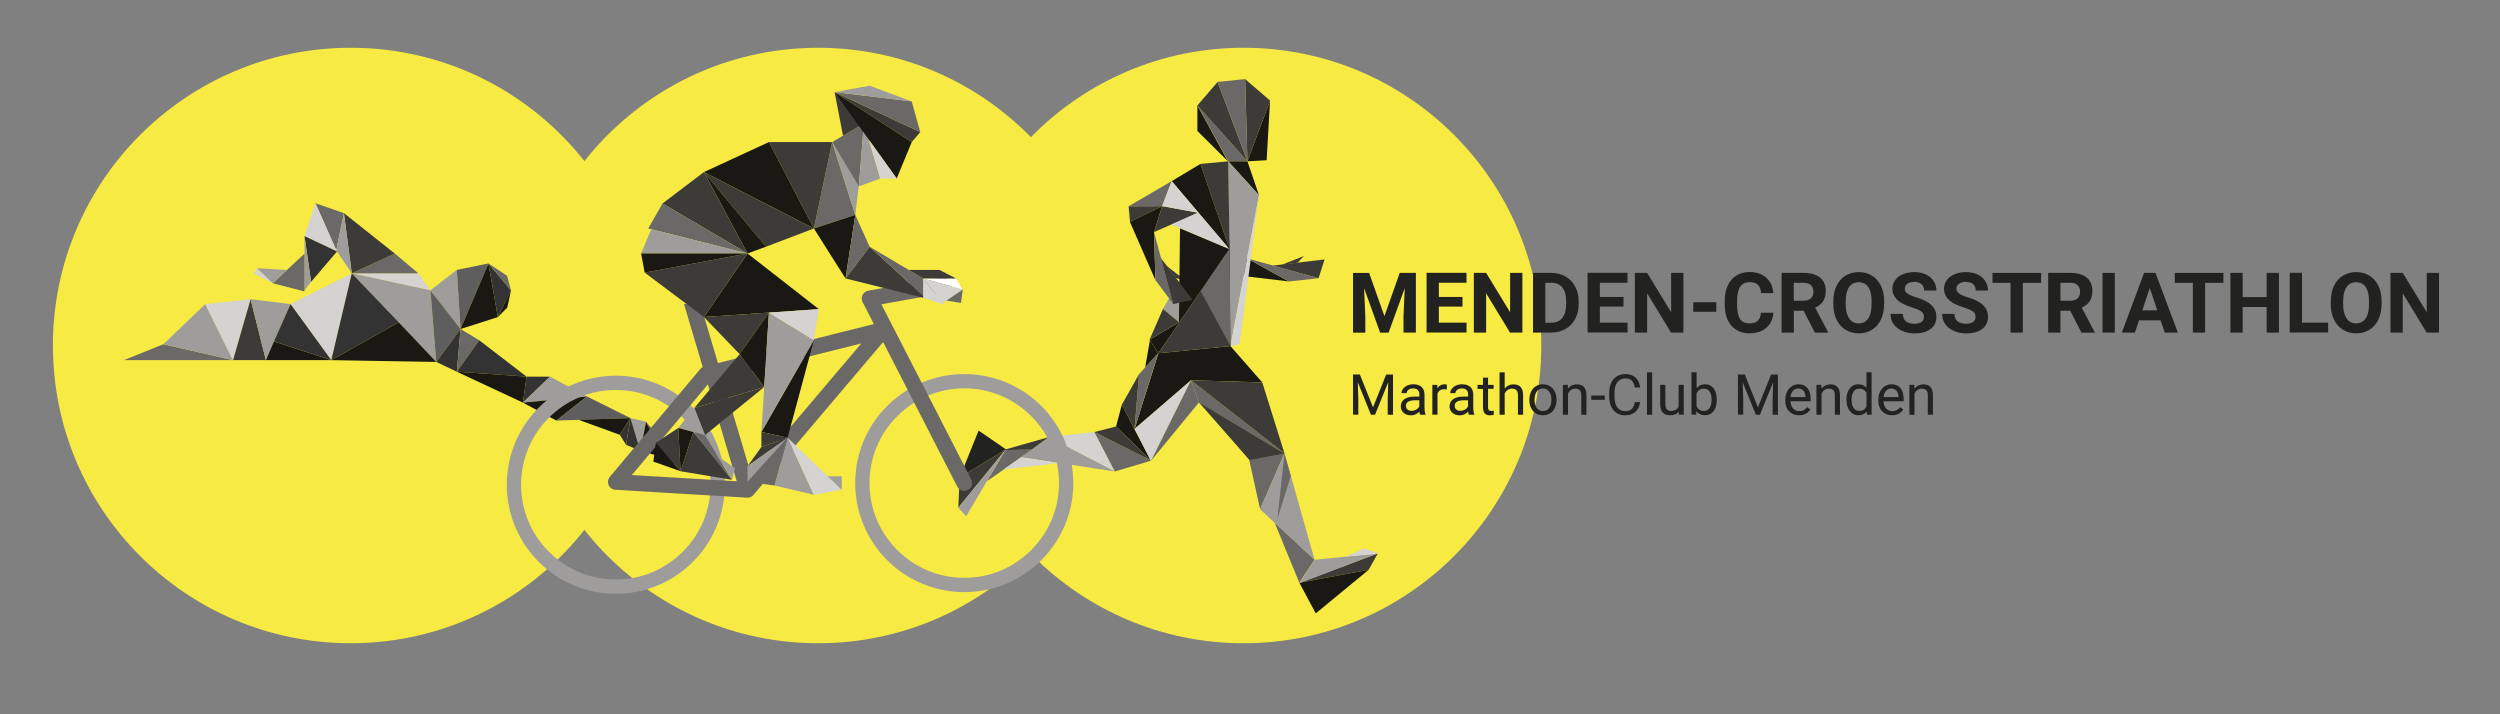 <?xml version="1.0" encoding="utf-8"?>
<!-- Generator: Adobe Illustrator 19.1.0, SVG Export Plug-In . SVG Version: 6.00 Build 0)  -->
<svg version="1.1" xmlns="http://www.w3.org/2000/svg" xmlns:xlink="http://www.w3.org/1999/xlink" x="0px" y="0px"
	 viewBox="0 0 3501.4 1000" style="enable-background:new 0 0 3501.4 1000;" xml:space="preserve">
<rect x="0" y="0" width="3501.4" height="1000" fill="#808080" stroke="none"/>
<style type="text/css">
	.st0{fill:#F7EA42;}
	.st1{fill:#9F9D9C;}
	.st2{fill:#191813;}
	.st3{fill:#6B6968;}
	.st4{fill:#3D3B38;}
	.st5{fill:#D5D3D2;}
	.st6{fill:#222221;}
	.st7{display:none;}
	.st8{display:inline;fill:#222221;}
	.st9{fill:#333333;}
	.st10{fill:#5E5E5E;}
	.st11{fill:none;stroke:#6B6968;stroke-width:22;stroke-linecap:round;stroke-linejoin:round;stroke-miterlimit:10;}
	.st12{fill:none;stroke:#6B6968;stroke-width:22;stroke-linejoin:round;stroke-miterlimit:10;}
	.st13{fill:#FFFFFF;}
</style>
<g id="Layer_3">
	<g>
		<circle class="st0" cx="491.1" cy="483.9" r="417"/>
	</g>
	<g>
		<circle class="st0" cx="1145.9" cy="483.9" r="417"/>
	</g>
	<g>
		<circle class="st0" cx="1741.7" cy="483.9" r="417"/>
	</g>
	<g>
		<g>
			<polyline class="st1" points="1628.8,432.7 1651.8,392.3 1651.1,451.2 1628.8,432.7 			"/>
		</g>
		<g>
			<polyline class="st2" points="1610.5,476.6 1603.9,514.5 1622.4,494.7 1610.5,476.6 			"/>
		</g>
		<g>
			<polyline class="st2" points="1677,147.7 1677,183.4 1719.8,225.9 			"/>
		</g>
		<g>
			<path class="st2" d="M1677,147.7"/>
		</g>
		<g>
			<polyline class="st2" points="1763.3,273.4 1747.1,225.9 1720.2,225.9 1763.3,273.4 			"/>
		</g>
		<g>
			<polyline class="st3" points="1720.2,225.9 1747.1,225.9 1677,147.7 1720.2,225.9 			"/>
		</g>
		<g>
			<polyline class="st2" points="1721.7,349 1684.2,404 1723.3,484.7 1721.7,349 			"/>
		</g>
		<g>
			<polygon class="st2" points="1747.1,225.9 1774,224.4 1778.8,140.9 			"/>
		</g>
		<g>
			<polygon class="st4" points="1677,147.7 1747.1,225.9 1705.4,114.7 			"/>
		</g>
		<g>
			<polyline class="st4" points="1743.9,110.8 1778.8,140.9 1747.1,225.9 1743.9,110.8 			"/>
		</g>
		<g>
			<polygon class="st3" points="1747.1,225.9 1705.4,114.7 1743.9,110.8 			"/>
		</g>
		<g>
			<polygon class="st4" points="1627.7,288.7 1582.7,311.2 1580.7,288.9 			"/>
		</g>
		<g>
			<polygon class="st2" points="1627.7,288.7 1616.3,325 1618.2,392.3 1582.6,311 			"/>
		</g>
		<g>
			<polygon class="st4" points="1678.2,298 1627.7,288.7 1616.3,325 			"/>
		</g>
		<g>
			<polygon class="st4" points="1647.1,389.6 1659.5,392.3 1633.3,371.9 			"/>
		</g>
		<g>
			<polygon class="st3" points="1643.3,426 1618.2,392.3 1616.3,325 			"/>
		</g>
		<g>
			<polygon class="st5" points="1468.9,612.2 1532.7,605.1 1561.4,660.3 			"/>
		</g>
		<g>
			<polygon class="st4" points="1344,668.9 1342.2,711 1408.8,629.3 			"/>
		</g>
		<g>
			<polygon class="st3" points="1446.5,629.1 1382.2,674 1408.8,629.3 			"/>
		</g>
		<g>
			<polygon class="st1" points="1429.7,640.4 1561.4,660.3 1468.9,612.2 			"/>
		</g>
		<g>
			<polygon class="st3" points="1561.4,660.3 1612.2,645.2 1532.7,605.1 			"/>
		</g>
		<g>
			<polygon class="st1" points="1342.2,711 1353.1,723.2 1408.6,629.4 			"/>
		</g>
		<g>
			<polygon class="st6" points="1408.8,629.3 1370.6,603 1344,668.9 			"/>
		</g>
		<g>
			<polyline class="st4" points="1408.8,629.3 1468.9,612.2 1445.2,629.3 1408.8,630.3 			"/>
		</g>
		<g>
			<polygon class="st5" points="1405.6,657.6 1482.9,648.5 1429.7,640.4 			"/>
		</g>
		<g>
			<polygon class="st2" points="1723.3,484.7 1767.9,535.6 1668.1,532.6 1589.1,600.7 1622.4,494.7 			"/>
		</g>
		<g>
			<polygon class="st3" points="1622.3,493.9 1595.3,524.1 1589.1,600.7 			"/>
		</g>
		<g>
			<polygon class="st4" points="1595.3,524.1 1571.2,566.8 1589,601 			"/>
		</g>
		<g>
			<polygon class="st2" points="1571.2,566.8 1563.1,597.3 1611.5,644.6 			"/>
		</g>
		<g>
			<polygon class="st4" points="1532.7,605.1 1563.1,597.3 1612.2,645.2 			"/>
		</g>
		<g>
			<polyline class="st5" points="1612.2,645.2 1668.1,532.6 1589.1,600.7 1612.2,645.9 			"/>
		</g>
		<g>
			<polygon class="st3" points="1668.1,532.6 1679.2,563.6 1612.2,645.2 			"/>
		</g>
		<g>
			<g>
				<polygon class="st4" points="1916.9,798 1929.8,775 1819.8,816.1 				"/>
			</g>
			<g>
				<polygon class="st2" points="1916.9,798 1842.8,859.1 1819.8,816.1 				"/>
			</g>
		</g>
		<g>
			<polygon class="st3" points="1841.1,783.9 1785.1,731.8 1819.8,816.1 			"/>
		</g>
		<g>
			<polygon class="st3" points="1749.5,643.7 1799,635 1764.9,713.2 			"/>
		</g>
		<g>
			<polygon class="st4" points="1706.7,593.4 1750,644.1 1799,635 			"/>
		</g>
		<g>
			<polygon class="st3" points="1668.1,532.6 1679.2,564.1 1799,635 			"/>
		</g>
		<g>
			<polygon class="st4" points="1679.2,563.6 1750,644.1 1799,635 			"/>
		</g>
		<g>
			<g>
				<polygon class="st1" points="1764.8,713.2 1841.2,784 1799,635 				"/>
			</g>
			<g>
				<polygon class="st3" points="1799,635 1789,727 1807.9,666.7 				"/>
			</g>
		</g>
		<g>
			<polygon class="st1" points="1841.2,784 1929.8,775 1819.8,817 			"/>
		</g>
		<g>
			<polyline class="st5" points="1929.8,775 1910.3,768 1885,779.5 1928,775.7 			"/>
		</g>
		<g>
			<polygon class="st2" points="1720.7,333.5 1746.2,361.7 1805.2,394.2 1717.1,383.7 			"/>
		</g>
		<g>
			<polygon class="st4" points="1846.7,389.7 1782.3,372 1855.2,363.3 			"/>
		</g>
		<g>
			<polygon class="st4" points="1817.5,367.9 1826.1,358.6 1795.2,370.8 			"/>
		</g>
		<g>
			<polygon class="st3" points="1846.9,389.7 1805.2,394.2 1746.2,361.7 			"/>
		</g>
		<g>
			<polyline class="st1" points="1723.3,484.7 1763.3,273.4 1720.2,225.9 1723.3,484.7 			"/>
		</g>
		<g>
			<path class="st1" d="M1619.8,493.7"/>
		</g>
		<g>
			<polygon class="st5" points="1736.3,481.9 1763.3,273.4 1723.3,484.7 			"/>
		</g>
		<g>
			<polygon class="st4" points="1720.2,225.9 1681.2,229.6 1722.1,349.2 			"/>
		</g>
		<g>
			<polygon class="st2" points="1681.2,229.6 1641,253.7 1722.1,349.2 			"/>
		</g>
		<g>
			<polygon class="st3" points="1641,253.7 1580.7,288.9 1627.7,288.7 			"/>
		</g>
		<g>
			<polygon class="st5" points="1678.6,298 1641,253.7 1627.7,288.7 			"/>
		</g>
		<g>
			<polygon class="st5" points="1722.1,349.2 1640.4,314.5 1678.2,297.5 			"/>
		</g>
		<g>
			<polygon class="st2" points="1652.7,319.9 1651.1,452.6 1721.7,349 			"/>
		</g>
		<g>
			<polygon class="st2" points="1622.4,494.7 1610,475.8 1652.7,450.3 			"/>
		</g>
		<g>
			<polygon class="st4" points="1610,475.8 1628.8,432.7 1651.1,451.2 			"/>
		</g>
		<g>
			<polygon class="st4" points="1668.1,532.6 1799,635 1767.9,535.6 			"/>
		</g>
		<g>
			<polygon class="st4" points="1643.1,425.9 1625.8,361.3 1670.2,419.8 			"/>
		</g>
		<g>
			<polygon class="st4" points="1723.3,484.7 1722.1,348.3 1622.4,494.7 			"/>
		</g>
		<g>
			<polygon class="st3" points="1681.6,407.8 1723.3,484.7 1722.1,348.3 			"/>
		</g>
	</g>
</g>
<g id="Layer_1">
	<g class="st7">
		<path class="st8" d="M1918,382l21.9,61.9l21.8-61.9h23.1v85.3h-17.6V444l1.8-40.3l-23,63.6h-12.1l-23-63.5l1.8,40.2v23.3H1895V382
			H1918z"/>
		<path class="st8" d="M2051.5,430.2h-33.8v23h39.6v14.1h-57.2V382h57.1v14.2h-39.5v20.3h33.8V430.2z"/>
		<path class="st8" d="M2137,467.3h-17.6l-34.2-56.1v56.1h-17.6V382h17.6l34.3,56.3V382h17.5V467.3z"/>
		<path class="st8" d="M2152.4,467.3V382h26.3c7.5,0,14.2,1.7,20.1,5.1c5.9,3.4,10.5,8.2,13.9,14.4c3.3,6.2,5,13.3,5,21.2v3.9
			c0,7.9-1.6,15-4.9,21.2c-3.3,6.2-7.9,11-13.8,14.4c-5.9,3.4-12.6,5.1-20.1,5.2H2152.4z M2170,396.3v57h8.5
			c6.9,0,12.1-2.2,15.8-6.7c3.6-4.5,5.5-10.9,5.6-19.3v-4.5c0-8.7-1.8-15.2-5.4-19.7c-3.6-4.5-8.8-6.7-15.8-6.7H2170z"/>
		<path class="st8" d="M2281.7,430.2h-33.8v23h39.6v14.1h-57.2V382h57.1v14.2h-39.5v20.3h33.8V430.2z"/>
		<path class="st8" d="M2367.2,467.3h-17.6l-34.2-56.1v56.1h-17.6V382h17.6l34.3,56.3V382h17.5V467.3z"/>
		<path class="st8" d="M2414.4,437.6h-33V424h33V437.6z"/>
		<path class="st8" d="M2496.1,438.9c-0.7,9.2-4.1,16.4-10.2,21.7c-6.1,5.3-14.2,7.9-24.2,7.9c-10.9,0-19.5-3.7-25.8-11
			c-6.3-7.4-9.4-17.5-9.4-30.3v-5.2c0-8.2,1.4-15.4,4.3-21.7c2.9-6.2,7-11,12.4-14.4c5.4-3.3,11.6-5,18.7-5c9.8,0,17.8,2.6,23.8,7.9
			c6,5.3,9.5,12.7,10.4,22.2h-17.6c-0.4-5.5-2-9.5-4.6-12c-2.6-2.5-6.7-3.7-12-3.7c-5.9,0-10.2,2.1-13.2,6.3
			c-2.9,4.2-4.4,10.7-4.5,19.5v6.4c0,9.2,1.4,16,4.2,20.2c2.8,4.3,7.2,6.4,13.2,6.4c5.4,0,9.5-1.2,12.2-3.7
			c2.7-2.5,4.2-6.3,4.6-11.5H2496.1z"/>
		<path class="st8" d="M2526.3,467.3h-17.6V382h17.6V467.3z"/>
		<path class="st8" d="M2605.1,396.3H2579v71.1h-17.6v-71.1h-25.8V382h69.5V396.3z"/>
		<path class="st8" d="M2645.5,420.5l17.8-38.4h19.2l-28,54.4v30.9h-17.9v-30.9l-28-54.4h19.3L2645.5,420.5z"/>
		<path class="st8" d="M2707.8,453.2h37.3v14.1h-54.9V382h17.6V453.2z"/>
		<path class="st8" d="M2804.5,449.8h-30.8l-5.9,17.6h-18.7l31.8-85.3h16.3l31.9,85.3h-18.7L2804.5,449.8z M2778.5,435.5h21.3
			l-10.7-31.9L2778.5,435.5z"/>
		<path class="st8" d="M2900.7,382v56.2c0,9.3-2.9,16.7-8.8,22.1c-5.8,5.4-13.8,8.1-23.9,8.1c-10,0-17.9-2.6-23.7-7.9
			c-5.9-5.3-8.8-12.5-9-21.7V382h17.6v56.3c0,5.6,1.3,9.7,4,12.2c2.7,2.6,6.4,3.8,11.1,3.8c9.9,0,14.9-5.2,15.1-15.6V382H2900.7z"/>
		<path class="st8" d="M2966.4,432.5h-33.8v34.9h-17.6V382h55.5v14.2h-38v22h33.8V432.5z"/>
	</g>
	<g>
		<g>
			<path class="st6" d="M1904.6,524.6l18.4,45.9l18.4-45.9h9.6v56.3h-7.4v-21.9l0.7-23.7l-18.5,45.6h-5.7l-18.4-45.5l0.7,23.5v21.9
				h-7.4v-56.3H1904.6z"/>
			<path class="st6" d="M1988.9,580.9c-0.4-0.8-0.7-2.3-1-4.4c-3.3,3.5-7.3,5.2-11.9,5.2c-4.1,0-7.5-1.2-10.1-3.5
				c-2.6-2.3-4-5.3-4-8.9c0-4.4,1.7-7.7,5-10.2c3.3-2.4,8-3.6,14-3.6h7v-3.3c0-2.5-0.7-4.5-2.2-6c-1.5-1.5-3.7-2.2-6.6-2.2
				c-2.6,0-4.7,0.6-6.4,1.9c-1.7,1.3-2.6,2.8-2.6,4.7h-7.2c0-2.1,0.7-4.1,2.2-6.1c1.5-1.9,3.5-3.5,6-4.6c2.5-1.1,5.3-1.7,8.4-1.7
				c4.8,0,8.6,1.2,11.3,3.6c2.7,2.4,4.1,5.7,4.3,10v19.3c0,3.8,0.5,6.9,1.5,9.2v0.6H1988.9z M1977,575.4c2.2,0,4.4-0.6,6.4-1.7
				c2-1.2,3.5-2.7,4.4-4.5v-8.6h-5.6c-8.8,0-13.1,2.6-13.1,7.7c0,2.2,0.7,4,2.2,5.3C1972.7,574.8,1974.6,575.4,1977,575.4z"/>
			<path class="st6" d="M2026.3,545.4c-1.1-0.2-2.3-0.3-3.5-0.3c-4.7,0-7.9,2-9.5,6v29.7h-7.2V539h7l0.1,4.8c2.3-3.7,5.7-5.6,10-5.6
				c1.4,0,2.4,0.2,3.2,0.5V545.4z"/>
			<path class="st6" d="M2057.2,580.9c-0.4-0.8-0.7-2.3-1-4.4c-3.3,3.5-7.3,5.2-11.9,5.2c-4.1,0-7.5-1.2-10.1-3.5
				c-2.6-2.3-4-5.3-4-8.9c0-4.4,1.7-7.7,5-10.2c3.3-2.4,8-3.6,14-3.6h7v-3.3c0-2.5-0.8-4.5-2.2-6c-1.5-1.5-3.7-2.2-6.6-2.2
				c-2.6,0-4.7,0.6-6.4,1.9c-1.7,1.3-2.6,2.8-2.6,4.7h-7.2c0-2.1,0.7-4.1,2.2-6.1c1.5-1.9,3.5-3.5,6-4.6c2.5-1.1,5.3-1.7,8.4-1.7
				c4.8,0,8.6,1.2,11.3,3.6c2.7,2.4,4.1,5.7,4.3,10v19.3c0,3.8,0.5,6.9,1.5,9.2v0.6H2057.2z M2045.3,575.4c2.2,0,4.4-0.6,6.4-1.7
				c2-1.2,3.5-2.7,4.4-4.5v-8.6h-5.6c-8.8,0-13.1,2.6-13.1,7.7c0,2.2,0.7,4,2.2,5.3C2041,574.8,2043,575.4,2045.3,575.4z"/>
			<path class="st6" d="M2084.1,528.9V539h7.8v5.5h-7.8v26c0,1.7,0.3,2.9,1,3.8c0.7,0.8,1.9,1.3,3.6,1.3c0.8,0,2-0.2,3.4-0.5v5.8
				c-1.9,0.5-3.7,0.8-5.5,0.8c-3.2,0-5.6-1-7.2-2.9c-1.6-1.9-2.4-4.7-2.4-8.2v-25.9h-7.6V539h7.6v-10.1H2084.1z"/>
			<path class="st6" d="M2107.4,544.1c3.2-3.9,7.3-5.8,12.4-5.8c8.8,0,13.3,5,13.4,15v27.6h-7.2v-27.7c0-3-0.7-5.2-2.1-6.7
				c-1.4-1.4-3.5-2.2-6.3-2.2c-2.3,0-4.4,0.6-6.1,1.9c-1.8,1.2-3.1,2.9-4.1,4.9v29.8h-7.2v-59.4h7.2V544.1z"/>
			<path class="st6" d="M2142,559.6c0-4.1,0.8-7.8,2.4-11.1c1.6-3.3,3.9-5.8,6.7-7.6c2.9-1.8,6.2-2.7,9.8-2.7c5.7,0,10.3,2,13.8,5.9
				c3.5,3.9,5.3,9.2,5.3,15.7v0.5c0,4.1-0.8,7.7-2.3,11c-1.6,3.2-3.8,5.8-6.7,7.6c-2.9,1.8-6.2,2.7-10,2.7c-5.7,0-10.3-2-13.8-5.9
				c-3.5-3.9-5.3-9.2-5.3-15.7V559.6z M2149.2,560.4c0,4.6,1.1,8.4,3.2,11.2c2.2,2.8,5,4.2,8.6,4.2c3.6,0,6.5-1.4,8.7-4.3
				c2.1-2.8,3.2-6.8,3.2-12c0-4.6-1.1-8.3-3.3-11.2c-2.2-2.8-5.1-4.3-8.7-4.3c-3.5,0-6.4,1.4-8.5,4.2
				C2150.3,551.2,2149.2,555.2,2149.2,560.4z"/>
			<path class="st6" d="M2195.8,539l0.2,5.3c3.2-4,7.4-6,12.5-6c8.8,0,13.3,5,13.4,15v27.6h-7.2v-27.7c0-3-0.7-5.2-2.1-6.7
				c-1.4-1.4-3.5-2.2-6.3-2.2c-2.3,0-4.4,0.6-6.1,1.9c-1.8,1.2-3.1,2.9-4.1,4.9v29.8h-7.2V539H2195.8z"/>
			<path class="st6" d="M2247.6,559.9h-18.9V554h18.9V559.9z"/>
			<path class="st6" d="M2297.1,563c-0.7,6-2.9,10.5-6.6,13.8c-3.7,3.2-8.6,4.9-14.7,4.9c-6.6,0-12-2.4-16-7.2c-4-4.8-6-11.1-6-19.1
				v-5.4c0-5.2,0.9-9.8,2.8-13.8c1.9-4,4.5-7,7.9-9.1c3.4-2.1,7.4-3.2,11.9-3.2c6,0,10.8,1.7,14.4,5c3.6,3.3,5.7,8,6.3,13.9h-7.5
				c-0.6-4.5-2-7.8-4.2-9.8c-2.2-2-5.2-3-9-3c-4.7,0-8.5,1.8-11.2,5.3c-2.7,3.5-4,8.5-4,15v5.5c0,6.1,1.3,11,3.8,14.6
				c2.6,3.6,6.1,5.4,10.7,5.4c4.1,0,7.3-0.9,9.5-2.8c2.2-1.9,3.7-5.1,4.4-9.8H2297.1z"/>
			<path class="st6" d="M2313.9,580.9h-7.2v-59.4h7.2V580.9z"/>
			<path class="st6" d="M2351.2,576.7c-2.8,3.3-6.9,4.9-12.3,4.9c-4.5,0-7.9-1.3-10.2-3.9c-2.3-2.6-3.5-6.4-3.5-11.5V539h7.2v27
				c0,6.3,2.6,9.5,7.7,9.5c5.5,0,9.1-2,10.9-6.1V539h7.2v41.8h-6.8L2351.2,576.7z"/>
			<path class="st6" d="M2404.4,560.4c0,6.4-1.5,11.5-4.4,15.4c-2.9,3.9-6.9,5.8-11.8,5.8c-5.3,0-9.4-1.9-12.3-5.6l-0.3,4.8h-6.6
				v-59.4h7.2v22.2c2.9-3.6,6.9-5.4,11.9-5.4c5.1,0,9.1,1.9,12,5.8c2.9,3.8,4.3,9.1,4.3,15.8V560.4z M2397.2,559.6
				c0-4.9-0.9-8.6-2.8-11.3s-4.6-4-8.1-4c-4.7,0-8.1,2.2-10.2,6.6V569c2.2,4.4,5.6,6.6,10.2,6.6c3.4,0,6.1-1.3,8-4
				C2396.3,568.9,2397.2,564.9,2397.2,559.6z"/>
			<path class="st6" d="M2443.7,524.6l18.4,45.9l18.4-45.9h9.6v56.3h-7.4v-21.9l0.7-23.7l-18.5,45.6h-5.7l-18.4-45.5l0.7,23.5v21.9
				h-7.4v-56.3H2443.7z"/>
			<path class="st6" d="M2519.5,581.6c-5.7,0-10.3-1.9-13.8-5.6c-3.6-3.7-5.3-8.7-5.3-14.9v-1.3c0-4.1,0.8-7.9,2.4-11.1
				c1.6-3.3,3.8-5.8,6.7-7.7c2.8-1.8,5.9-2.8,9.3-2.8c5.4,0,9.7,1.8,12.7,5.4c3,3.6,4.5,8.7,4.5,15.4v3h-28.3
				c0.1,4.1,1.3,7.5,3.6,10c2.3,2.5,5.2,3.8,8.8,3.8c2.5,0,4.7-0.5,6.4-1.5c1.8-1,3.3-2.4,4.6-4.1l4.4,3.4
				C2531.8,578.9,2526.5,581.6,2519.5,581.6z M2518.6,544.1c-2.9,0-5.3,1.1-7.3,3.2c-2,2.1-3.2,5-3.6,8.8h21v-0.5
				c-0.2-3.6-1.2-6.5-2.9-8.4C2524,545.1,2521.6,544.1,2518.6,544.1z"/>
			<path class="st6" d="M2550.9,539l0.2,5.3c3.2-4,7.4-6,12.5-6c8.8,0,13.3,5,13.4,15v27.6h-7.2v-27.7c0-3-0.7-5.2-2.1-6.7
				c-1.4-1.4-3.5-2.2-6.3-2.2c-2.3,0-4.4,0.6-6.1,1.9c-1.8,1.2-3.1,2.9-4.1,4.9v29.8h-7.2V539H2550.9z"/>
			<path class="st6" d="M2586,559.6c0-6.4,1.5-11.6,4.6-15.5c3-3.9,7-5.9,11.9-5.9c4.9,0,8.8,1.7,11.6,5v-21.8h7.2v59.4h-6.6
				l-0.3-4.5c-2.9,3.5-6.8,5.3-11.9,5.3c-4.8,0-8.8-2-11.8-6c-3.1-4-4.6-9.2-4.6-15.5V559.6z M2593.2,560.4c0,4.7,1,8.5,2.9,11.1
				c2,2.7,4.7,4,8.1,4c4.5,0,7.8-2,9.9-6.1v-19.2c-2.1-3.9-5.4-5.9-9.9-5.9c-3.5,0-6.2,1.4-8.2,4.1
				C2594.2,551.1,2593.2,555.1,2593.2,560.4z"/>
			<path class="st6" d="M2649.8,581.6c-5.7,0-10.3-1.9-13.8-5.6c-3.6-3.7-5.3-8.7-5.3-14.9v-1.3c0-4.1,0.8-7.9,2.4-11.1
				c1.6-3.3,3.8-5.8,6.6-7.7c2.8-1.8,5.9-2.8,9.3-2.8c5.4,0,9.7,1.8,12.7,5.4c3,3.6,4.5,8.7,4.5,15.4v3h-28.3
				c0.1,4.1,1.3,7.5,3.6,10c2.3,2.5,5.2,3.8,8.8,3.8c2.5,0,4.7-0.5,6.4-1.5c1.8-1,3.3-2.4,4.6-4.1l4.4,3.4
				C2662.1,578.9,2656.8,581.6,2649.8,581.6z M2648.9,544.1c-2.9,0-5.3,1.1-7.3,3.2c-2,2.1-3.2,5-3.6,8.8h21v-0.5
				c-0.2-3.6-1.2-6.5-2.9-8.4C2654.3,545.1,2651.9,544.1,2648.9,544.1z"/>
			<path class="st6" d="M2681.1,539l0.2,5.3c3.2-4,7.4-6,12.5-6c8.8,0,13.3,5,13.4,15v27.6h-7.2v-27.7c0-3-0.7-5.2-2.1-6.7
				c-1.4-1.4-3.5-2.2-6.3-2.2c-2.3,0-4.4,0.6-6.1,1.9c-1.8,1.2-3.1,2.9-4.1,4.9v29.8h-7.2V539H2681.1z"/>
		</g>
		<g class="st7">
			<path class="st8" d="M1963.3,210.2l65.1,183.8l64.8-183.8h68.6v253.4h-52.4v-69.3l5.2-119.6l-68.4,188.9h-35.9L1942,274.9
				l5.2,119.4v69.3H1895V210.2H1963.3z"/>
			<path class="st8" d="M2406.3,379.2c-2,27.3-12,48.7-30.2,64.4c-18.2,15.7-42.1,23.5-71.8,23.5c-32.5,0-58-10.9-76.7-32.8
				c-18.6-21.9-27.9-51.9-27.9-90.1v-15.5c0-24.4,4.3-45.8,12.9-64.4c8.6-18.6,20.9-32.8,36.8-42.7c16-9.9,34.5-14.9,55.6-14.9
				c29.2,0,52.8,7.8,70.7,23.5c17.9,15.7,28.2,37.7,31,66h-52.2c-1.3-16.4-5.8-28.2-13.7-35.6c-7.8-7.4-19.8-11.1-35.8-11.1
				c-17.4,0-30.4,6.2-39.1,18.7c-8.6,12.5-13.1,31.8-13.3,58v19.1c0,27.4,4.1,47.4,12.4,60.1c8.3,12.6,21.4,19,39.3,19
				c16.1,0,28.2-3.7,36.1-11.1c7.9-7.4,12.5-18.8,13.7-34.2H2406.3z"/>
			<path class="st8" d="M2508.8,210.2l65.1,183.8l64.8-183.8h68.6v253.4h-52.4v-69.3l5.2-119.6l-68.4,188.9h-35.9l-68.2-188.7
				l5.2,119.4v69.3h-52.2V210.2H2508.8z"/>
		</g>
	</g>
</g>
<g id="Layer_2">
	<g>
		<path class="st5" d="M173.6,504.4"/>
		<polygon class="st3" points="173.6,504.4 228.8,482.1 326.4,504.4 		"/>
		<polygon class="st1" points="228.8,482.1 287.5,425.9 326.4,504.4 		"/>
		<polygon class="st5" points="287.5,425.9 351,419 326.4,504.4 		"/>
		<polygon class="st4" points="326.4,504.4 372.4,504.4 351,419 		"/>
		<polygon class="st1" points="351,419 406.9,425.9 372.4,504.4 		"/>
		<polygon class="st5" points="406.9,425.9 492.7,382.8 464,504.4 		"/>
		<polygon class="st5" points="492.7,382.8 602.8,406.6 585.9,382.8 		"/>
		<polygon class="st3" points="553,355.2 492.7,382.8 585.9,382.8 		"/>
		<polygon class="st4" points="553,355.2 481.7,298.5 492.7,382.8 		"/>
		<polygon class="st3" points="481.7,298.5 441.8,284.7 470.9,350.6 		"/>
		<polyline class="st1" points="470.9,350.6 472,352.2 492.7,382.8 481.7,298.5 		"/>
		<polygon class="st5" points="441.8,284.7 426.5,330.7 472,352.2 		"/>
		<polygon class="st9" points="426.5,330.7 435.7,394.7 472,352.2 		"/>
		<polygon class="st1" points="426.5,406.6 435.7,394.7 426.5,330.7 		"/>
		<polygon class="st3" points="426.5,355.2 381.9,396.7 426.5,408.2 		"/>
		<polygon class="st5" points="381.9,396.7 355.2,382.8 360.1,375.6 		"/>
		<polygon class="st1" points="360.1,375.6 401.9,378.1 381.9,396.7 		"/>
		<polygon class="st1" points="602.8,406.6 611,506.9 492.7,382.8 		"/>
		<polygon class="st9" points="464,504.4 558.5,451.5 492.7,382.8 		"/>
		<polygon class="st2" points="464,504.4 611,506.9 558.5,451.5 		"/>
		<polygon class="st1" points="602.8,406.6 639.8,378 645,460.8 		"/>
		<polygon class="st10" points="639.8,378 684.1,369 645,460.8 		"/>
		<polygon class="st2" points="645,460.8 697.3,444.1 684.1,369 		"/>
		<polygon class="st9" points="697.3,444.1 715.7,406.6 684.1,369 		"/>
		<polygon class="st10" points="645,460.8 611,506.9 602.8,406.6 		"/>
		<polygon class="st9" points="611,506.9 639.8,520.6 645,460.8 		"/>
		<polygon class="st3" points="645,460.8 671.1,476.5 639.8,520.6 		"/>
		<polygon class="st9" points="639.8,520.6 737.5,527.5 671.1,476.5 		"/>
		<polygon class="st2" points="737.5,527.5 732.4,563.9 639.8,520.6 		"/>
		<polygon class="st9" points="737.5,527.5 770.3,527.5 732.4,563.9 		"/>
		<polygon class="st1" points="770.3,527.5 822.1,555.3 732.4,563.9 		"/>
		<polygon class="st2" points="732.4,563.9 779.1,589 822.1,555.3 		"/>
		<polygon class="st10" points="822.1,555.3 883,585.6 779.1,589 		"/>
		<polygon class="st2" points="810.2,587.9 868.1,609 883,585.6 		"/>
		<polygon class="st1" points="883,585.6 904.9,590.6 896.8,631.2 		"/>
		<polygon class="st9" points="868.1,609 876.9,623.1 883,585.6 		"/>
		<polygon class="st9" points="876.9,623.1 896.8,631.2 883,585.6 		"/>
		<polygon class="st2" points="896.8,631.2 927.9,640.4 904.9,590.6 		"/>
		<polygon class="st9" points="927.9,640.4 942.4,649.2 904.9,590.6 		"/>
		<polygon class="st10" points="942.4,649.2 951.2,644.2 905.7,591.9 		"/>
		<polygon class="st2" points="715.7,406.6 710.5,430.7 697.3,444.1 		"/>
		<polygon class="st3" points="684.1,369 710.1,386.2 715.7,406.6 		"/>
		<polygon class="st2" points="372.4,504.4 383.7,478.2 464,504.4 		"/>
		<path class="st2" d="M187.4,504.4"/>
		<polygon class="st9" points="406.9,425.9 383.7,478.2 464,504.4 		"/>
	</g>
	<g>
		<path class="st6" d="M1917.5,382.2l21.5,60.6l21.4-60.6h22.6v83.6h-17.3v-22.8l1.7-39.4l-22.6,62.3H1933l-22.5-62.2l1.7,39.4v22.8
			H1895v-83.6H1917.5z"/>
		<path class="st6" d="M2048.3,429.4h-33.1v22.5h38.8v13.8h-56v-83.6h55.9v13.9h-38.7v19.9h33.1V429.4z"/>
		<path class="st6" d="M2132.1,465.8h-17.2l-33.5-55v55h-17.2v-83.6h17.2l33.6,55.1v-55.1h17.2V465.8z"/>
		<path class="st6" d="M2147.1,465.8v-83.6h25.7c7.3,0,13.9,1.7,19.7,5c5.8,3.3,10.3,8,13.6,14.1c3.3,6.1,4.9,13,4.9,20.8v3.8
			c0,7.8-1.6,14.7-4.8,20.7c-3.2,6-7.7,10.7-13.5,14.1c-5.8,3.3-12.4,5-19.7,5.1H2147.1z M2164.3,396.2v55.8h8.3
			c6.7,0,11.9-2.2,15.4-6.6c3.6-4.4,5.4-10.7,5.5-18.9V422c0-8.5-1.8-14.9-5.3-19.3c-3.5-4.4-8.7-6.6-15.4-6.6H2164.3z"/>
		<path class="st6" d="M2273.8,429.4h-33.1v22.5h38.8v13.8h-56v-83.6h55.9v13.9h-38.7v19.9h33.1V429.4z"/>
		<path class="st6" d="M2357.6,465.8h-17.2l-33.5-55v55h-17.2v-83.6h17.2l33.6,55.1v-55.1h17.2V465.8z"/>
		<path class="st6" d="M2403.8,436.7h-32.3v-13.4h32.3V436.7z"/>
		<path class="st6" d="M2483.8,437.9c-0.7,9-4,16.1-10,21.2c-6,5.2-13.9,7.7-23.7,7.7c-10.7,0-19.1-3.6-25.3-10.8
			c-6.1-7.2-9.2-17.1-9.2-29.7v-5.1c0-8,1.4-15.1,4.2-21.2c2.8-6.1,6.9-10.8,12.1-14.1c5.3-3.3,11.4-4.9,18.3-4.9
			c9.6,0,17.4,2.6,23.3,7.7c5.9,5.2,9.3,12.4,10.2,21.8h-17.2c-0.4-5.4-1.9-9.3-4.5-11.7c-2.6-2.4-6.5-3.6-11.8-3.6
			c-5.7,0-10,2.1-12.9,6.2c-2.9,4.1-4.3,10.5-4.4,19.1v6.3c0,9,1.4,15.6,4.1,19.8c2.7,4.2,7.1,6.3,12.9,6.3c5.3,0,9.3-1.2,11.9-3.6
			c2.6-2.4,4.1-6.2,4.5-11.3H2483.8z"/>
		<path class="st6" d="M2526.1,435.2h-13.7v30.6h-17.2v-83.6h31.1c9.9,0,17.5,2.2,22.8,6.6c5.4,4.4,8,10.6,8,18.7
			c0,5.7-1.2,10.5-3.7,14.3c-2.5,3.8-6.2,6.8-11.2,9.1l18.1,34.2v0.8h-18.5L2526.1,435.2z M2512.3,421.2h13.9c4.3,0,7.7-1.1,10-3.3
			c2.4-2.2,3.6-5.2,3.6-9.1c0-3.9-1.1-7-3.4-9.3c-2.2-2.3-5.7-3.4-10.3-3.4h-13.8V421.2z"/>
		<path class="st6" d="M2638.8,425.9c0,8.2-1.5,15.4-4.4,21.6c-2.9,6.2-7.1,11-12.5,14.3c-5.4,3.4-11.6,5.1-18.6,5.1
			c-6.9,0-13.1-1.7-18.5-5c-5.4-3.3-9.6-8.1-12.6-14.3c-3-6.2-4.5-13.3-4.5-21.3v-4.1c0-8.2,1.5-15.5,4.4-21.7
			c3-6.3,7.2-11.1,12.6-14.4c5.4-3.3,11.6-5,18.6-5s13.2,1.7,18.6,5c5.4,3.3,9.6,8.2,12.6,14.4c3,6.3,4.4,13.5,4.4,21.7V425.9z
			 M2621.3,422.1c0-8.8-1.6-15.4-4.7-20s-7.6-6.8-13.4-6.8c-5.8,0-10.2,2.2-13.4,6.7c-3.1,4.5-4.7,11.1-4.8,19.8v4.1
			c0,8.5,1.6,15.2,4.7,19.9c3.1,4.7,7.7,7.1,13.5,7.1c5.8,0,10.2-2.3,13.3-6.8c3.1-4.5,4.7-11.1,4.7-19.8V422.1z"/>
		<path class="st6" d="M2694.6,443.9c0-3.3-1.1-5.7-3.4-7.5c-2.3-1.7-6.4-3.6-12.4-5.5c-6-1.9-10.7-3.8-14.2-5.7
			c-9.5-5.1-14.2-12-14.2-20.7c0-4.5,1.3-8.5,3.8-12.1c2.5-3.5,6.2-6.3,11-8.3c4.8-2,10.1-3,16-3c6,0,11.3,1.1,16,3.2
			c4.7,2.2,8.3,5.2,10.9,9.2c2.6,3.9,3.9,8.4,3.9,13.4h-17.2c0-3.8-1.2-6.8-3.6-8.9c-2.4-2.1-5.8-3.2-10.2-3.2
			c-4.2,0-7.5,0.9-9.8,2.7c-2.3,1.8-3.5,4.1-3.5,7c0,2.7,1.4,5,4.1,6.8c2.7,1.8,6.8,3.6,12.1,5.2c9.8,2.9,16.9,6.6,21.4,11
			c4.5,4.4,6.7,9.8,6.7,16.3c0,7.2-2.7,12.9-8.2,17c-5.5,4.1-12.8,6.2-22.1,6.2c-6.4,0-12.3-1.2-17.6-3.5c-5.3-2.4-9.3-5.6-12.1-9.7
			c-2.8-4.1-4.2-8.8-4.2-14.2h17.3c0,9.2,5.5,13.8,16.5,13.8c4.1,0,7.3-0.8,9.6-2.5C2693.5,449.2,2694.6,446.8,2694.6,443.9z"/>
		<path class="st6" d="M2766.9,443.9c0-3.3-1.1-5.7-3.4-7.5c-2.3-1.7-6.4-3.6-12.4-5.5c-6-1.9-10.7-3.8-14.2-5.7
			c-9.5-5.1-14.2-12-14.2-20.7c0-4.5,1.3-8.5,3.8-12.1c2.5-3.5,6.2-6.3,11-8.3c4.8-2,10.1-3,16-3c6,0,11.3,1.1,16,3.2
			c4.7,2.2,8.3,5.2,10.9,9.2c2.6,3.9,3.9,8.4,3.9,13.4h-17.2c0-3.8-1.2-6.8-3.6-8.9c-2.4-2.1-5.8-3.2-10.2-3.2
			c-4.2,0-7.5,0.9-9.8,2.7c-2.3,1.8-3.5,4.1-3.5,7c0,2.7,1.4,5,4.1,6.8c2.7,1.8,6.8,3.6,12.1,5.2c9.8,2.9,16.9,6.6,21.4,11
			c4.5,4.4,6.7,9.8,6.7,16.3c0,7.2-2.7,12.9-8.2,17c-5.5,4.1-12.8,6.2-22.1,6.2c-6.4,0-12.3-1.2-17.6-3.5c-5.3-2.4-9.3-5.6-12.1-9.7
			c-2.8-4.1-4.2-8.8-4.2-14.2h17.3c0,9.2,5.5,13.8,16.5,13.8c4.1,0,7.3-0.8,9.6-2.5C2765.7,449.2,2766.9,446.8,2766.9,443.9z"/>
		<path class="st6" d="M2858.7,396.2h-25.6v69.6h-17.2v-69.6h-25.3v-13.9h68.1V396.2z"/>
		<path class="st6" d="M2899.5,435.2h-13.7v30.6h-17.2v-83.6h31.1c9.9,0,17.5,2.2,22.8,6.6c5.4,4.4,8,10.6,8,18.7
			c0,5.7-1.2,10.5-3.7,14.3c-2.5,3.8-6.2,6.8-11.2,9.1l18.1,34.2v0.8h-18.5L2899.5,435.2z M2885.8,421.2h13.9c4.3,0,7.7-1.1,10-3.3
			c2.4-2.2,3.6-5.2,3.6-9.1c0-3.9-1.1-7-3.4-9.3c-2.2-2.3-5.7-3.4-10.3-3.4h-13.8V421.2z"/>
		<path class="st6" d="M2961.9,465.8h-17.2v-83.6h17.2V465.8z"/>
		<path class="st6" d="M3026,448.6h-30.2l-5.7,17.2h-18.3l31.1-83.6h16l31.3,83.6h-18.3L3026,448.6z M3000.5,434.6h20.9l-10.5-31.3
			L3000.5,434.6z"/>
		<path class="st6" d="M3114,396.2h-25.6v69.6h-17.2v-69.6h-25.3v-13.9h68.1V396.2z"/>
		<path class="st6" d="M3191.8,465.8h-17.2V430H3141v35.8h-17.2v-83.6h17.2v33.9h33.6v-33.9h17.2V465.8z"/>
		<path class="st6" d="M3224.1,451.9h36.6v13.8h-53.8v-83.6h17.2V451.9z"/>
		<path class="st6" d="M3335.5,425.9c0,8.2-1.5,15.4-4.4,21.6c-2.9,6.2-7.1,11-12.5,14.3c-5.4,3.4-11.6,5.1-18.6,5.1
			c-6.9,0-13.1-1.7-18.5-5c-5.4-3.3-9.6-8.1-12.6-14.3c-3-6.2-4.5-13.3-4.5-21.3v-4.1c0-8.2,1.5-15.5,4.4-21.7
			c3-6.3,7.2-11.1,12.6-14.4c5.4-3.3,11.6-5,18.6-5s13.2,1.7,18.6,5c5.4,3.3,9.6,8.2,12.6,14.4c3,6.3,4.4,13.5,4.4,21.7V425.9z
			 M3318,422.1c0-8.8-1.6-15.4-4.7-20s-7.6-6.8-13.4-6.8c-5.8,0-10.2,2.2-13.4,6.7c-3.1,4.5-4.7,11.1-4.8,19.8v4.1
			c0,8.5,1.6,15.2,4.7,19.9c3.1,4.7,7.7,7.1,13.5,7.1c5.8,0,10.2-2.3,13.3-6.8c3.1-4.5,4.7-11.1,4.7-19.8V422.1z"/>
		<path class="st6" d="M3415.9,465.8h-17.2l-33.5-55v55H3348v-83.6h17.2l33.6,55.1v-55.1h17.2V465.8z"/>
	</g>
	<g>
		<g>
			<g>
				<path class="st1" d="M1350.5,543.9c35.4,0,68.7,13.8,93.8,38.9c25.1,25.1,38.9,58.4,38.9,93.8c0,35.4-13.8,68.7-38.9,93.8
					c-25.1,25.1-58.4,38.9-93.8,38.9c-35.4,0-68.7-13.8-93.8-38.9c-25.1-25.1-38.9-58.4-38.9-93.8c0-35.4,13.8-68.7,38.9-93.8
					S1315.1,543.9,1350.5,543.9 M1350.5,523.9c-84.3,0-152.7,68.3-152.7,152.7c0,84.3,68.3,152.7,152.7,152.7
					c84.3,0,152.7-68.3,152.7-152.7C1503.2,592.2,1434.8,523.9,1350.5,523.9L1350.5,523.9z"/>
			</g>
		</g>
		<g>
			<g>
				<path class="st1" d="M862.5,546.2c35.4,0,68.7,13.8,93.8,38.9c25.1,25.1,38.9,58.4,38.9,93.8s-13.8,68.7-38.9,93.8
					c-25.1,25.1-58.4,38.9-93.8,38.9c-35.4,0-68.7-13.8-93.8-38.9c-25.1-25.1-38.9-58.4-38.9-93.8c0-35.4,13.8-68.7,38.9-93.8
					S827.1,546.2,862.5,546.2 M862.5,526.2c-84.3,0-152.7,68.3-152.7,152.7c0,84.3,68.3,152.7,152.7,152.7
					c84.3,0,152.7-68.3,152.7-152.7C1015.1,594.6,946.8,526.2,862.5,526.2L862.5,526.2z"/>
			</g>
		</g>
		<polyline class="st11" points="1350.5,676.5 1217.9,418 1320.9,399.5 		"/>
		<polyline class="st12" points="968.6,423 1046.9,686 1236.9,462 989.2,523.9 862.5,675 1046.9,686 		"/>
		<polygon class="st3" points="1165.5,199 1139.9,320 1197.9,301 		"/>
		<polygon class="st1" points="1165.5,199 1202.9,259.5 1197.9,301 		"/>
		<polygon class="st3" points="1202.9,261 1209.9,173 1165.5,199 		"/>
		<polygon class="st1" points="1202.9,261 1232.9,250 1209.9,173 		"/>
		<polygon class="st4" points="1209.9,173 1168.9,129 1180.7,190.1 		"/>
		<polygon class="st4" points="1168.9,129 1288.9,185 1276.9,199 		"/>
		<polygon class="st2" points="1276.9,199 1255.9,250 1168.9,129 		"/>
		<polygon class="st3" points="1168.9,129 1276.9,142 1288.9,185 		"/>
		<polygon class="st1" points="1168.9,129 1217.9,120 1276.9,142 		"/>
		<polygon class="st5" points="1232.9,250 1255.9,250 1217.9,197.2 		"/>
		<polygon class="st2" points="1139.9,320 1184.2,390 1197.9,301 		"/>
		<polygon class="st4" points="1184.2,390 1296.9,418 1217.9,345.5 		"/>
		<polygon class="st3" points="1197.9,301 1184.2,390 1217.9,345.5 		"/>
		<polygon class="st3" points="1217.9,345.5 1292.9,390 1296.9,418 		"/>
		<polygon class="st4" points="1165.5,199 1076.9,199 1139.9,320 		"/>
		<polygon class="st2" points="1076.9,199 985.9,241 1139.9,320 		"/>
		<polygon class="st4" points="1139.9,320 1072.9,345.5 985.9,241 		"/>
		<polygon class="st2" points="985.9,241 1046.9,355 1072.9,345.5 		"/>
		<polygon class="st4" points="985.9,241 927.9,285 1046.9,355 		"/>
		<polygon class="st3" points="927.9,285 907.9,320 1046.9,355 		"/>
		<polygon class="st2" points="1046.9,355 1146.9,433 985.9,444 		"/>
		<polygon class="st4" points="1046.9,355 902.9,381.8 985.9,444 		"/>
		<polygon class="st1" points="1046.9,355 912.1,321.1 897.9,355 		"/>
		<polygon class="st2" points="1046.9,355 897.9,355 902.9,381.8 		"/>
		<polygon class="st2" points="1139.9,476.4 1103.1,613 1066.4,605 		"/>
		<polygon class="st4" points="1066.4,605 1066.4,626 1103.1,613 		"/>
		<polygon class="st1" points="1103.1,613 1139.9,693 1084.8,680 		"/>
		<polygon class="st4" points="1103.1,613 1066.4,626 1046.9,653 		"/>
		<polygon class="st1" points="1103.1,613 1046.9,653 1046.9,675 		"/>
		<polygon class="st3" points="1084.8,680 1046.9,675 1103.1,613 		"/>
		<polygon class="st5" points="1139.9,693 1178.9,686 1103.1,613 		"/>
		<polygon class="st1" points="1178.9,667 1159.2,667 1178.9,686 		"/>
		<polygon class="st4" points="985.9,444 1035.9,496 1076.9,437.8 		"/>
		<polygon class="st2" points="1035.9,496 1070.3,542.1 1076.9,437.8 		"/>
		<polygon class="st4" points="1035.9,496 972.4,571.4 1070.3,542.1 		"/>
		<polygon class="st4" points="972.4,571.4 987.4,609.4 1070.3,542.1 		"/>
		<polygon class="st1" points="972.4,571.4 949.9,599.4 987.4,609.4 		"/>
		<polygon class="st4" points="949.9,599.4 918.6,620 953.2,660 		"/>
		<polygon class="st2" points="918.6,620 915,646.5 953.2,660 		"/>
		<polygon class="st4" points="953.2,660 1025.2,672 971.1,605 		"/>
		<polygon class="st2" points="949.9,599.4 953.2,660 971.1,605 		"/>
		<polygon class="st3" points="971.1,605 987.4,609.4 1025.2,672 		"/>
		<polygon class="st1" points="1005,638.5 1029.4,656 1025.2,672 		"/>
		<polygon class="st1" points="1076.9,437.8 1066.4,605 1139.9,476.4 		"/>
		<polygon class="st5" points="1146.9,433 1139.9,476.4 1076.9,437.8 		"/>
		<polygon class="st13" points="1292.9,390 1338.9,390 1348.4,405.5 		"/>
		<polygon class="st5" points="1292.9,390 1292.9,417.1 1322.9,427 		"/>
		<polygon class="st5" points="1320.6,424.3 1348.4,405.5 1292.9,390 		"/>
		<polygon class="st3" points="1325.6,420.9 1345.9,424.3 1348.4,405.5 		"/>
		<polygon class="st4" points="1272.8,378.1 1315.9,378.1 1338.9,390 1292.9,390 		"/>
	</g>
</g>
<g id="Layer_4">
</g>
</svg>
